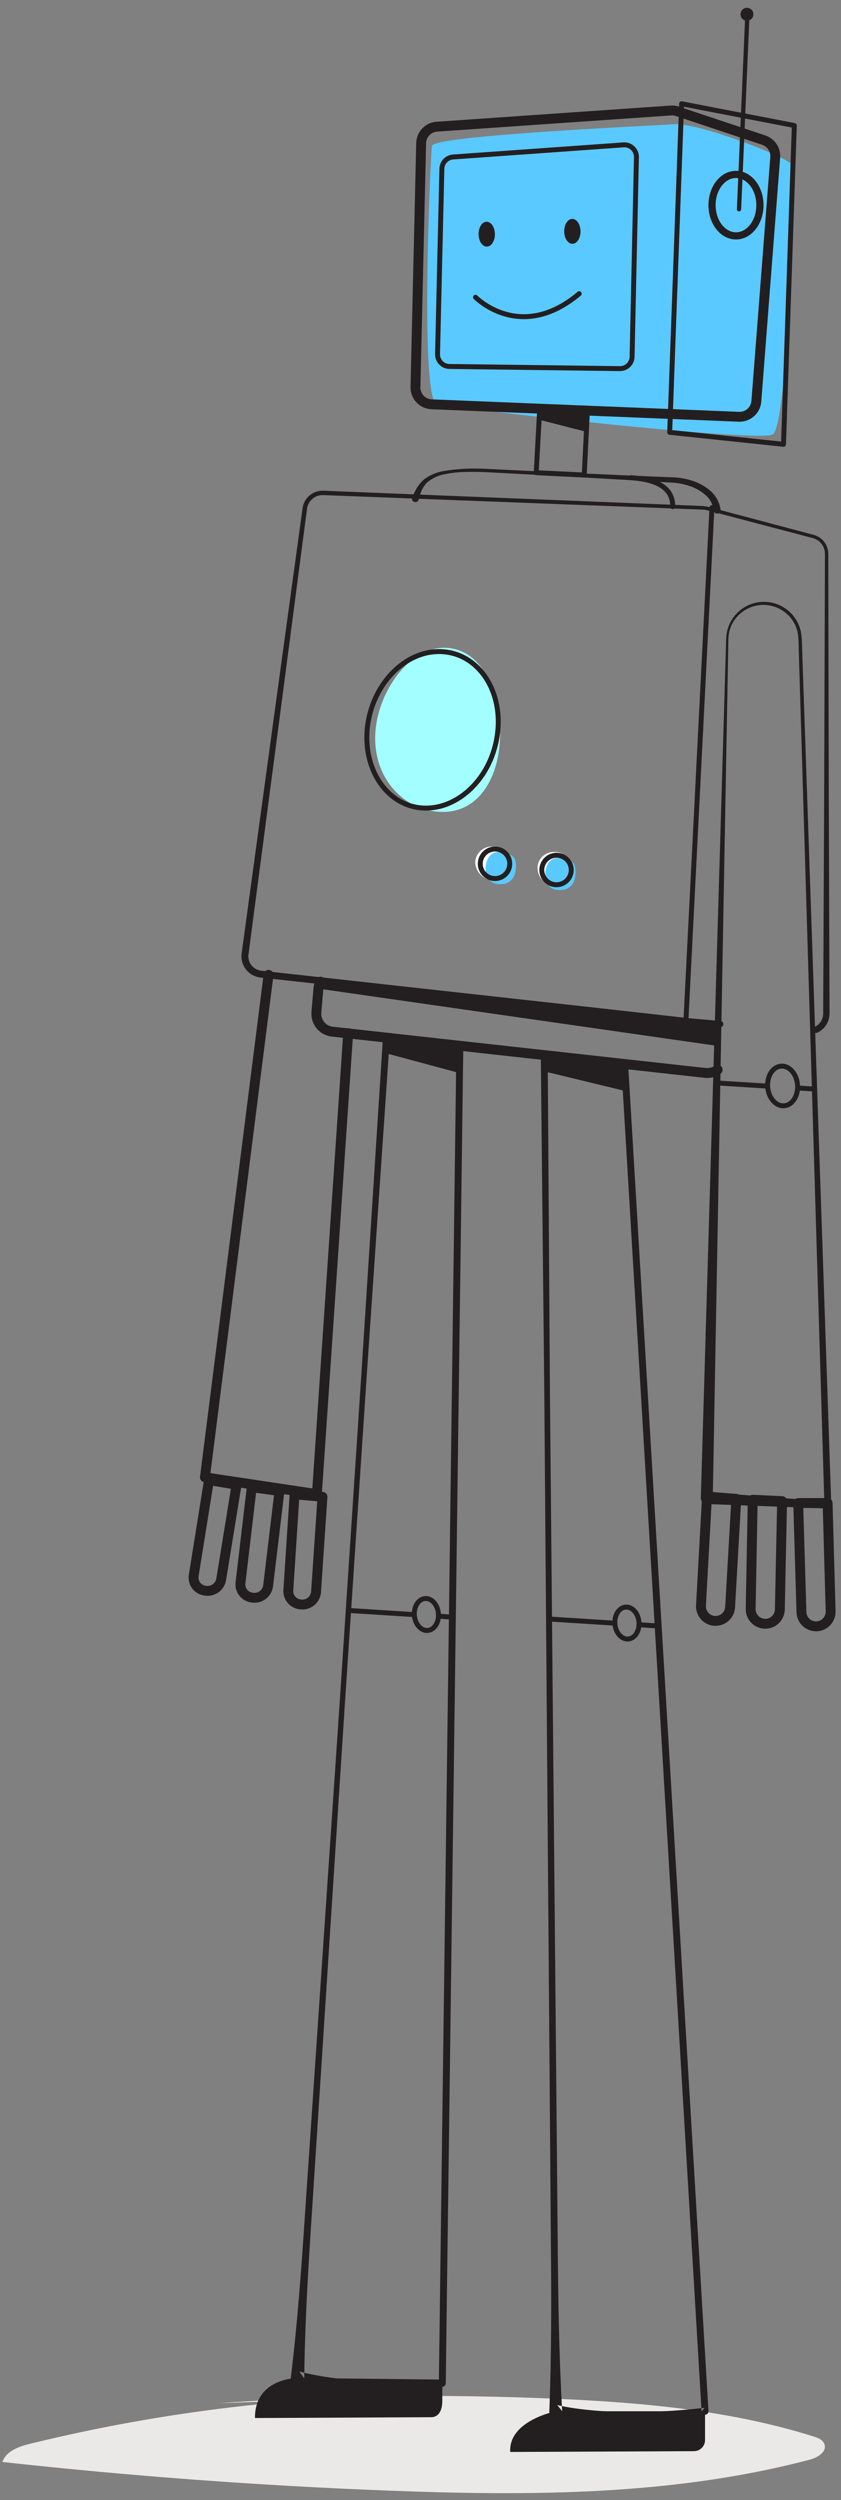 <?xml version="1.0" encoding="UTF-8"?> <svg xmlns="http://www.w3.org/2000/svg" xmlns:xlink="http://www.w3.org/1999/xlink" width="98px" height="291px" viewBox="0 0 98 291"><rect x="0" y="0" width="98" height="291" fill="#808080" stroke="none"/><!-- Generator: Sketch 57.1 (83088) - https://sketch.com --><title>Robot</title><desc>Created with Sketch.</desc><g id="Design" stroke="none" stroke-width="1" fill="none" fill-rule="evenodd"><g id="Yellowfin-Analytics-Suite-page---Continuous" transform="translate(-1169, -4088)"><g id="Suite-Components" transform="translate(0, 3067)"><g id="Robot" transform="translate(1217.367, 1166.909) scale(-1, 1) translate(-1217.367, -1166.909) translate(1168.367, 1021.909)"><path d="M71.936,278.807 C58.857,277.892 45.737,277.718 32.638,278.287 C22.485,278.727 12.257,279.632 2.54,282.686 C2.035,282.845 1.464,283.073 1.294,283.587 C0.994,284.486 2.122,285.146 3.019,285.382 C18.936,289.571 35.593,289.61 52.014,288.983 C67.083,288.407 82.108,287.295 97.089,285.646 C96.628,284.341 95.122,283.835 93.806,283.514 C78.362,279.738 62.514,277.862 46.615,277.928" id="Path" fill="#EBE9E8"></path><path d="M47.028,16.073 C46.831,14.855 21.711,13.747 18.846,13.549 C15.982,13.351 5.872,17.291 5.19,18.168 C4.509,19.044 5.604,48.677 7.308,49.655 C9.012,50.634 44.497,46.603 46.473,46.117 C48.449,45.631 47.224,17.292 47.028,16.073" id="Path" fill="#5AC9FF"></path><polyline id="Stroke-6" stroke="#231F20" stroke-width="1.151" stroke-linecap="round" stroke-linejoin="round" points="56.793 119.348 60.44 172.996 73.487 171.037 66.074 112.553"></polyline><g id="Group" transform="translate(0.576, 46.627)"><path d="M69.225,125.276 L71.022,136.334 C71.194,137.204 72.036,137.772 72.907,137.605 L72.907,137.605 C73.312,137.549 73.678,137.335 73.925,137.009 C74.172,136.683 74.279,136.272 74.223,135.867 L72.437,124.738 L69.225,125.276 Z" id="Stroke-7" stroke="#231F20" stroke-width="1.151" stroke-linecap="round" stroke-linejoin="round"></path><path d="M64.224,126.009 L65.553,137.082 L65.554,137.088 C65.696,137.963 66.52,138.558 67.395,138.416 L67.395,138.416 C68.24,138.325 68.853,137.571 68.771,136.725 L67.454,125.568 L64.224,126.009 Z" id="Stroke-9" stroke="#231F20" stroke-width="1.151" stroke-linecap="round" stroke-linejoin="round"></path><path d="M59.214,126.684 L59.965,137.793 L59.967,137.813 C60.016,138.233 60.23,138.616 60.562,138.878 C60.893,139.14 61.315,139.259 61.735,139.21 L61.736,139.21 C62.585,139.157 63.235,138.433 63.196,137.583 L62.463,126.391 L59.214,126.684 Z" id="Stroke-11" stroke="#231F20" stroke-width="1.151" stroke-linecap="round" stroke-linejoin="round"></path><path d="M45.244,229.432 L45.25,231.916 C45.25,233.231 45.825,233.806 46.535,233.809 C46.535,233.809 64.987,233.902 67.081,233.902 C67.105,229.24 62.12,229.24 62.12,229.24 L45.244,229.432 Z" id="Path" fill="#231F20"></path><path d="M14.634,233.118 L14.634,236.474 C14.635,237.184 15.21,237.759 15.92,237.761 C15.92,237.761 35.605,237.854 37.337,237.854 C37.542,234.202 32.032,233.118 32.032,233.118 L14.634,233.118 Z" id="Path" fill="#231F20"></path><path d="M51.362,73.263 C51.351,73.043 51.518,72.856 51.738,72.841 C51.957,72.827 52.147,72.992 52.165,73.211 L54.67,112.217 L57.249,151.218 L59.895,190.215 L61.22,209.713 C61.653,216.213 62.109,222.711 62.9,229.188 C62.942,229.536 62.73,229.865 62.395,229.97 L62.327,229.992 C61.573,230.166 60.881,230.275 60.16,230.377 C59.445,230.479 58.731,230.553 58.016,230.615 C56.587,230.738 55.157,230.792 53.729,230.803 C52.302,230.803 50.876,230.765 49.455,230.668 C48.744,230.633 48.036,230.553 47.327,230.498 L45.208,230.262 C45.006,230.243 44.851,230.076 44.848,229.873 L44.848,229.868 L42.802,74.255 C42.8,74.034 42.977,73.853 43.199,73.85 C43.42,73.847 43.602,74.023 43.606,74.244 L45.652,229.857 L45.292,229.463 L47.394,229.604 C48.096,229.627 48.796,229.674 49.498,229.677 C50.9,229.71 52.301,229.684 53.698,229.623 C55.095,229.549 56.487,229.434 57.867,229.253 C58.557,229.161 59.245,229.059 59.925,228.931 C60.598,228.807 61.297,228.66 61.912,228.488 L61.339,229.291 C61.268,222.767 60.86,216.266 60.43,209.766 L59.166,190.263 L56.634,151.259 L54.035,112.259 L51.362,73.264 L51.362,73.263 Z" id="Path" fill="#231F20"></path><path d="M32.968,75.266 C32.972,75.045 33.154,74.87 33.374,74.872 C33.595,74.875 33.773,75.054 33.772,75.275 L33.364,114.736 L33.058,154.197 L32.752,193.66 L32.599,213.391 C32.535,219.968 32.523,226.545 32.78,233.124 C32.792,233.448 32.581,233.739 32.269,233.827 L32.214,233.842 C31.47,233.99 30.72,234.1 29.965,234.171 C29.226,234.251 28.487,234.298 27.749,234.337 C26.273,234.408 24.8,234.405 23.331,234.359 C21.862,234.313 20.398,234.205 18.939,234.066 C18.209,233.999 17.483,233.902 16.755,233.821 L14.581,233.516 C14.373,233.49 14.221,233.308 14.233,233.1 L14.233,233.094 L23.601,76.283 C23.616,76.063 23.805,75.896 24.026,75.909 C24.246,75.922 24.415,76.11 24.404,76.331 L15.036,233.142 L14.688,232.721 L16.85,232.937 C17.572,232.988 18.293,233.056 19.016,233.094 C20.46,233.174 21.904,233.224 23.347,233.212 C24.789,233.199 26.23,233.146 27.66,233.021 C28.374,232.954 29.087,232.881 29.791,232.777 C30.489,232.678 31.217,232.552 31.85,232.395 L31.284,233.112 C31.652,226.538 31.752,219.961 31.8,213.384 L31.981,193.653 L32.344,154.192 L32.707,114.73 L32.968,75.268 L32.968,75.266 Z" id="Path" fill="#231F20"></path><path d="M23.734,139.518 C24.512,139.468 25.142,140.26 25.142,141.287 C25.142,142.313 24.512,143.185 23.734,143.234 C22.957,143.283 22.327,142.491 22.327,141.465 C22.327,140.438 22.957,139.567 23.734,139.518 Z" id="Path" stroke="#231F20" stroke-width="0.576" stroke-linecap="round" stroke-linejoin="round"></path><path d="M20.247,141.707 L22.318,141.569" id="Stroke-23" stroke="#231F20" stroke-width="0.576" stroke-linecap="round" stroke-linejoin="round"></path><path d="M25.158,141.389 L32.786,140.905" id="Stroke-25" stroke="#231F20" stroke-width="0.576" stroke-linecap="round" stroke-linejoin="round"></path><path d="M47.105,138.522 C47.882,138.472 48.513,139.265 48.513,140.291 C48.513,141.317 47.882,142.19 47.105,142.239 C46.327,142.288 45.697,141.496 45.697,140.47 C45.697,139.443 46.327,138.572 47.105,138.522 Z" id="Path" stroke="#231F20" stroke-width="0.576" stroke-linecap="round" stroke-linejoin="round"></path><path d="M43.965,140.699 L45.689,140.573" id="Stroke-29" stroke="#231F20" stroke-width="0.576" stroke-linecap="round" stroke-linejoin="round"></path><path d="M48.528,140.394 L56.157,139.91" id="Stroke-31" stroke="#231F20" stroke-width="0.576" stroke-linecap="round" stroke-linejoin="round"></path><polygon id="Fill-33" fill="#231F20" points="51.782 73.518 43.203 74.249 43.245 77.359 51.882 75.035"></polygon><polygon id="Fill-35" fill="#231F20" points="33.157 75.439 23.98 76.317 24.021 79.427 33.273 77.189"></polygon><polyline id="Stroke-37" stroke="#231F20" stroke-width="0.576" stroke-linecap="round" stroke-linejoin="round" points="28.348 0.37 28.71 7.755 34.31 7.481 33.898 0.016"></polyline><polygon id="Fill-39" fill="#231F20" points="28.348 0.37 28.466 2.724 33.948 1.32 33.898 0.016"></polygon><path d="M13.164,76.977 C13.581,77.272 14.092,77.403 14.6,77.346 L58.071,72.541 C59.195,72.418 60.017,71.421 59.923,70.293 L59.688,67.533 C59.664,67.248 59.582,66.971 59.446,66.72" id="Stroke-41" stroke="#231F20" stroke-width="1.151" stroke-linecap="round" stroke-linejoin="round"></path><polygon id="Fill-43" fill="#231F20" points="59.688 66.586 18.01 71.191 12.854 71.491 12.854 74.249 59.688 67.533"></polygon><path d="M48.755,10.331 C48.766,10.356 48.775,10.381 48.781,10.407 C48.833,10.624 48.7,10.842 48.483,10.894 C48.266,10.946 48.048,10.813 47.995,10.597 C47.906,10.227 47.786,9.865 47.637,9.514 C47.486,9.182 47.276,8.879 47.017,8.621 C46.437,8.128 45.736,7.797 44.986,7.662 C44.216,7.505 43.433,7.417 42.648,7.4 C41.858,7.371 41.066,7.386 40.274,7.413 L30.737,7.922 L21.204,8.475 L18.823,8.621 C18.049,8.633 17.281,8.76 16.545,8.997 C15.828,9.214 15.165,9.577 14.596,10.064 C14.059,10.527 13.712,11.172 13.622,11.876 L13.62,11.896 L13.616,11.918 C13.577,12.137 13.367,12.283 13.148,12.243 C12.929,12.203 12.784,11.993 12.824,11.774 C12.89,11.331 13.038,10.903 13.259,10.513 C13.481,10.132 13.768,9.792 14.106,9.509 C14.763,8.971 15.524,8.577 16.342,8.351 C17.13,8.119 17.948,8.004 18.769,8.009 L21.159,7.911 L30.711,7.49 L40.26,7.029 C41.867,6.94 43.478,7.027 45.066,7.287 C45.894,7.418 46.677,7.746 47.351,8.243 C47.682,8.521 47.966,8.85 48.193,9.218 C48.4,9.578 48.588,9.95 48.755,10.331" id="Fill-45" fill="#231F20"></path><path d="M18.404,11.432 C18.352,8.638 21.473,8.218 23.237,8.063" id="Stroke-47" stroke="#231F20" stroke-width="0.576" stroke-linecap="round" stroke-linejoin="round"></path><path d="M1.865,71.993 L1.865,71.993 C2.048,72.079 2.128,72.297 2.042,72.481 C1.957,72.666 1.739,72.746 1.555,72.662 L1.552,72.661 C0.907,72.361 0.423,71.796 0.225,71.113 C0.143,70.791 0.111,70.459 0.129,70.127 L0.131,69.235 L0.143,65.665 L0.168,58.527 L0.216,44.25 L0.247,29.974 L0.262,22.835 L0.269,19.266 L0.273,17.481 C0.264,17.174 0.274,16.866 0.303,16.56 C0.356,16.237 0.476,15.93 0.657,15.658 C0.838,15.386 1.076,15.157 1.354,14.985 C1.628,14.823 1.928,14.709 2.24,14.646 L3.969,14.187 L7.428,13.269 L14.347,11.435 L14.834,11.362 L15.281,11.344 L16.175,11.308 L17.963,11.236 L21.539,11.092 L28.692,10.804 L57.302,9.653 L59.09,9.581 C60.128,9.531 61.076,10.168 61.422,11.148 C61.476,11.305 61.515,11.467 61.537,11.632 L61.598,12.074 L61.841,13.842 L62.812,20.915 L64.754,35.06 L68.622,63.352 C68.837,64.631 68.036,65.861 66.779,66.181 C66.694,66.206 66.603,66.216 66.516,66.233 C66.428,66.248 66.364,66.251 66.287,66.261 L62.729,66.653 L55.612,67.439 L41.38,69.011 L27.148,70.582 L20.03,71.353 L16.471,71.739 L12.899,72.034 L12.899,72.034 C12.768,72.045 12.641,71.985 12.566,71.877 C12.49,71.769 12.479,71.629 12.535,71.51 C12.591,71.39 12.706,71.31 12.837,71.299 L16.399,70.991 L19.954,70.59 L27.067,69.79 L41.294,68.216 L55.521,66.644 L62.635,65.857 L66.192,65.464 C66.263,65.455 66.347,65.449 66.407,65.438 C66.465,65.426 66.524,65.422 66.581,65.404 C67.443,65.184 67.987,64.333 67.824,63.458 L64.093,35.148 L62.236,20.992 L61.307,13.914 L61.075,12.144 L61.017,11.702 C61,11.572 60.97,11.443 60.928,11.319 C60.662,10.551 59.922,10.051 59.111,10.091 L57.322,10.159 L28.71,11.252 L21.556,11.525 L17.98,11.662 L16.191,11.73 L15.297,11.764 L14.85,11.781 L14.452,11.84 L7.531,13.66 L4.071,14.57 L2.34,15.025 C2.066,15.077 1.802,15.176 1.561,15.317 C1.33,15.459 1.132,15.649 0.981,15.874 C0.831,16.099 0.731,16.354 0.687,16.621 C0.66,16.907 0.653,17.194 0.664,17.481 L0.669,19.266 L0.681,22.835 L0.703,29.974 L0.751,44.25 L0.815,58.527 L0.847,65.665 L0.863,69.235 L0.866,70.127 C0.848,70.39 0.871,70.654 0.934,70.91 C1.074,71.388 1.413,71.782 1.864,71.992 L1.865,71.993 Z" id="Path" fill="#231F20"></path><path d="M16.866,71.317 L13.829,11.552" id="Path" stroke="#231F20" stroke-width="0.576" stroke-linecap="round" stroke-linejoin="round"></path><path d="M38.515,37.813 C38.515,32.855 40.725,27.861 45.032,27.861 C49.34,27.861 53.073,33.444 53.073,38.402 C53.073,43.36 49.483,46.964 45.175,46.964 C40.867,46.964 38.515,42.771 38.515,37.813" id="Fill-53" fill="#A3FFFF"></path><path d="M37.26,52.799 L37.261,52.793 C37.301,52.277 37.545,51.799 37.938,51.464 C38.331,51.128 38.842,50.962 39.357,51.003 L39.392,51 C40.448,50.938 41.355,51.743 41.418,52.799 C41.385,53.937 40.493,54.864 39.357,54.94 C38.214,54.867 37.31,53.944 37.26,52.799" id="Fill-55" fill="#FFFFFF"></path><path d="M30.205,53.464 L30.206,53.434 C30.256,52.387 31.146,51.578 32.194,51.628 C32.21,51.628 32.227,51.627 32.244,51.627 C32.741,51.617 33.222,51.805 33.58,52.149 C33.939,52.494 34.146,52.967 34.156,53.464 C34.155,54.568 33.296,55.482 32.194,55.549 C31.086,55.484 30.218,54.573 30.205,53.464" id="Fill-57" fill="#FFFFFF"></path><path d="M38.698,51.64 C36.878,51.753 36.72,52.408 36.676,53.067 C36.632,53.725 36.722,55.544 38.788,55.365 C40.853,55.186 40.518,51.527 38.698,51.64" id="Fill-59" fill="#5AC9FF"></path><path d="M31.751,52.326 C29.931,52.44 29.773,53.094 29.729,53.753 C29.685,54.411 29.775,56.231 31.841,56.052 C33.906,55.872 33.571,52.213 31.751,52.326" id="Fill-61" fill="#5AC9FF"></path><path d="M45.012,28.332 C49.216,27.921 53.144,31.709 53.913,36.624 C54.657,41.375 52.199,45.684 48.312,46.415 C44.271,47.176 40.039,43.841 38.973,38.777 C37.867,33.525 40.631,28.761 45.012,28.332 Z" id="Path" stroke="#231F20" stroke-width="0.576" stroke-linecap="round" stroke-linejoin="round"></path><path d="M39.106,51.284 L39.11,51.284 C40.059,51.285 40.827,52.055 40.826,53.003 C40.826,53.952 40.056,54.721 39.108,54.721 C38.159,54.721 37.39,53.952 37.39,53.003 C37.389,52.055 38.157,51.285 39.106,51.284 L39.106,51.284 Z" id="Path" stroke="#231F20" stroke-width="0.576" stroke-linecap="round" stroke-linejoin="round"></path><path d="M31.938,52.01 L31.943,52.01 C32.89,52.011 33.657,52.78 33.657,53.727 C33.656,54.674 32.888,55.442 31.94,55.442 C30.993,55.442 30.225,54.674 30.224,53.727 C30.224,52.78 30.991,52.011 31.938,52.01 L31.938,52.01 Z" id="Stroke-67" stroke="#231F20" stroke-width="0.576" stroke-linecap="round" stroke-linejoin="round"></path></g><polygon id="Path" stroke="#231F20" stroke-width="0.576" stroke-linecap="round" stroke-linejoin="round" points="4.806 13.7 6.068 50.804 19.329 49.411 17.94 11.168"></polygon><g id="Group-104"><path d="M48.291,15.745 L48.954,44.146 C48.978,45.215 48.142,46.105 47.074,46.149 L11.264,47.6 C10.211,47.643 9.313,46.845 9.231,45.794 L7.032,17.412 C6.963,16.515 7.513,15.687 8.366,15.403 L18.433,12.049 C18.676,11.968 18.932,11.936 19.187,11.953 L46.467,13.837 C47.476,13.907 48.267,14.733 48.291,15.745 L48.291,15.745 Z" id="Path" stroke="#231F20" stroke-width="1.151" stroke-linecap="round" stroke-linejoin="round"></path><path d="M44.568,17.363 L24.711,15.952 C24.668,15.949 24.624,15.948 24.581,15.949 C24.208,15.957 23.854,16.113 23.596,16.382 C23.338,16.651 23.197,17.012 23.205,17.385 L23.711,40.62 C23.728,41.392 24.363,42.006 25.135,41.996 L44.992,41.746 L45.008,41.746 C45.381,41.737 45.735,41.581 45.992,41.311 C46.249,41.041 46.389,40.68 46.381,40.308 L45.875,18.733 C45.858,18.008 45.292,17.415 44.568,17.363 Z" id="Stroke-75" stroke="#231F20" stroke-width="0.576" stroke-linecap="round" stroke-linejoin="round"></path><path d="M39.697,26.339 C39.704,25.54 40.136,24.895 40.662,24.899 C41.187,24.903 41.608,25.555 41.602,26.354 C41.594,27.154 41.163,27.799 40.637,27.795 C40.111,27.791 39.69,27.139 39.697,26.339" id="Path" fill="#231F20"></path><path d="M29.719,26.012 C29.726,25.212 30.158,24.567 30.684,24.571 C31.21,24.575 31.63,25.227 31.624,26.026 C31.617,26.826 31.185,27.471 30.659,27.467 C30.134,27.463 29.713,26.811 29.719,26.012" id="Path" fill="#231F20"></path><path d="M29.874,33.277 C36.735,39.042 41.957,33.687 41.957,33.687" id="Stroke-81" stroke="#231F20" stroke-width="0.576" stroke-linecap="round" stroke-linejoin="round"></path><path d="M10.286,1.042 L11.251,23.448" id="Stroke-83" stroke="#231F20" stroke-width="0.5" stroke-linecap="round" stroke-linejoin="round"></path><g id="Group-87" transform="translate(9.21, 0)" fill="#231F20"><path d="M0.366,0.752 L0.366,0.752 C0.366,0.951 0.445,1.142 0.586,1.283 C0.727,1.423 0.918,1.502 1.117,1.502 L1.117,1.502 C1.532,1.502 1.868,1.166 1.868,0.751 C1.868,0.336 1.531,-0 1.116,9.69334755e-08 C0.702,0 0.365,0.337 0.366,0.752" id="Path"></path></g><path d="M11.605,19.393 C13.146,19.393 14.395,20.995 14.395,22.971 C14.395,24.947 13.146,26.548 11.605,26.548 C10.064,26.548 8.815,24.947 8.815,22.971 C8.815,20.995 10.064,19.393 11.605,19.393 Z" id="Stroke-88" stroke="#231F20" stroke-width="0.837" stroke-linecap="round" stroke-linejoin="round"></path><path d="M11.567,173.546 L12.288,186.151 C12.343,187.087 13.144,187.802 14.08,187.749 C15.016,187.697 15.733,186.897 15.683,185.961 L14.983,173.278 L11.567,173.546 Z" id="Path" stroke="#231F20" stroke-width="1.151" stroke-linecap="round" stroke-linejoin="round"></path><path d="M6.231,173.809 L6.493,186.421 C6.493,186.437 6.493,186.452 6.494,186.467 C6.539,187.405 7.335,188.129 8.273,188.084 L8.274,188.084 C9.192,188.04 9.91,187.274 9.893,186.355 L9.654,173.65 L6.231,173.809 Z" id="Stroke-92" stroke="#231F20" stroke-width="1.151" stroke-linecap="round" stroke-linejoin="round"></path><path d="M0.928,174.027 L0.576,186.638 C0.576,186.654 0.576,186.669 0.576,186.684 C0.575,187.135 0.754,187.567 1.073,187.886 C1.391,188.205 1.823,188.385 2.274,188.385 L2.274,188.385 C3.194,188.387 3.948,187.656 3.976,186.737 L4.354,174.035 L0.928,174.027 Z" id="Path" stroke="#231F20" stroke-width="1.151" stroke-linecap="round" stroke-linejoin="round"></path><path d="M15.701,173.435 L15.701,173.446 C15.712,173.819 15.419,174.132 15.046,174.146 L0.923,174.672 L0.912,174.672 L0.885,174.672 C0.664,174.664 0.491,174.479 0.498,174.258 L2.44,117.308 L3.411,88.832 L3.897,74.594 C3.899,73.992 3.936,73.389 4.007,72.791 C4.394,70.56 6.409,68.986 8.667,69.151 C10.926,69.317 12.69,71.168 12.748,73.431 L15.701,173.435 Z M12.489,73.438 C12.459,72.271 11.922,71.175 11.019,70.435 C10.922,70.355 10.821,70.279 10.717,70.209 C8.844,68.934 6.292,69.42 5.018,71.293 C4.7,71.764 4.487,72.298 4.392,72.858 C4.328,73.439 4.295,74.023 4.295,74.607 L3.867,88.847 L3.011,117.326 L1.3,174.284 L0.876,173.871 L14.965,172.758 L14.31,173.468 L12.489,73.438 L12.489,73.438 Z" id="Fill-96" fill="#231F20"></path><path d="M6.172,123.181 C7.137,123.121 7.92,124.105 7.92,125.379 C7.92,126.654 7.137,127.735 6.172,127.795 C5.206,127.856 4.423,126.871 4.423,125.597 C4.423,124.323 5.206,123.241 6.172,123.181 Z" id="Stroke-98" stroke="#231F20" stroke-width="0.576" stroke-linecap="round" stroke-linejoin="round"></path><path d="M2.452,125.848 L4.412,125.726" id="Path" stroke="#231F20" stroke-width="0.576" stroke-linecap="round" stroke-linejoin="round"></path><path d="M7.94,125.506 L13.762,125.144" id="Path" stroke="#231F20" stroke-width="0.576" stroke-linecap="round" stroke-linejoin="round"></path></g></g></g></g></g></svg> 